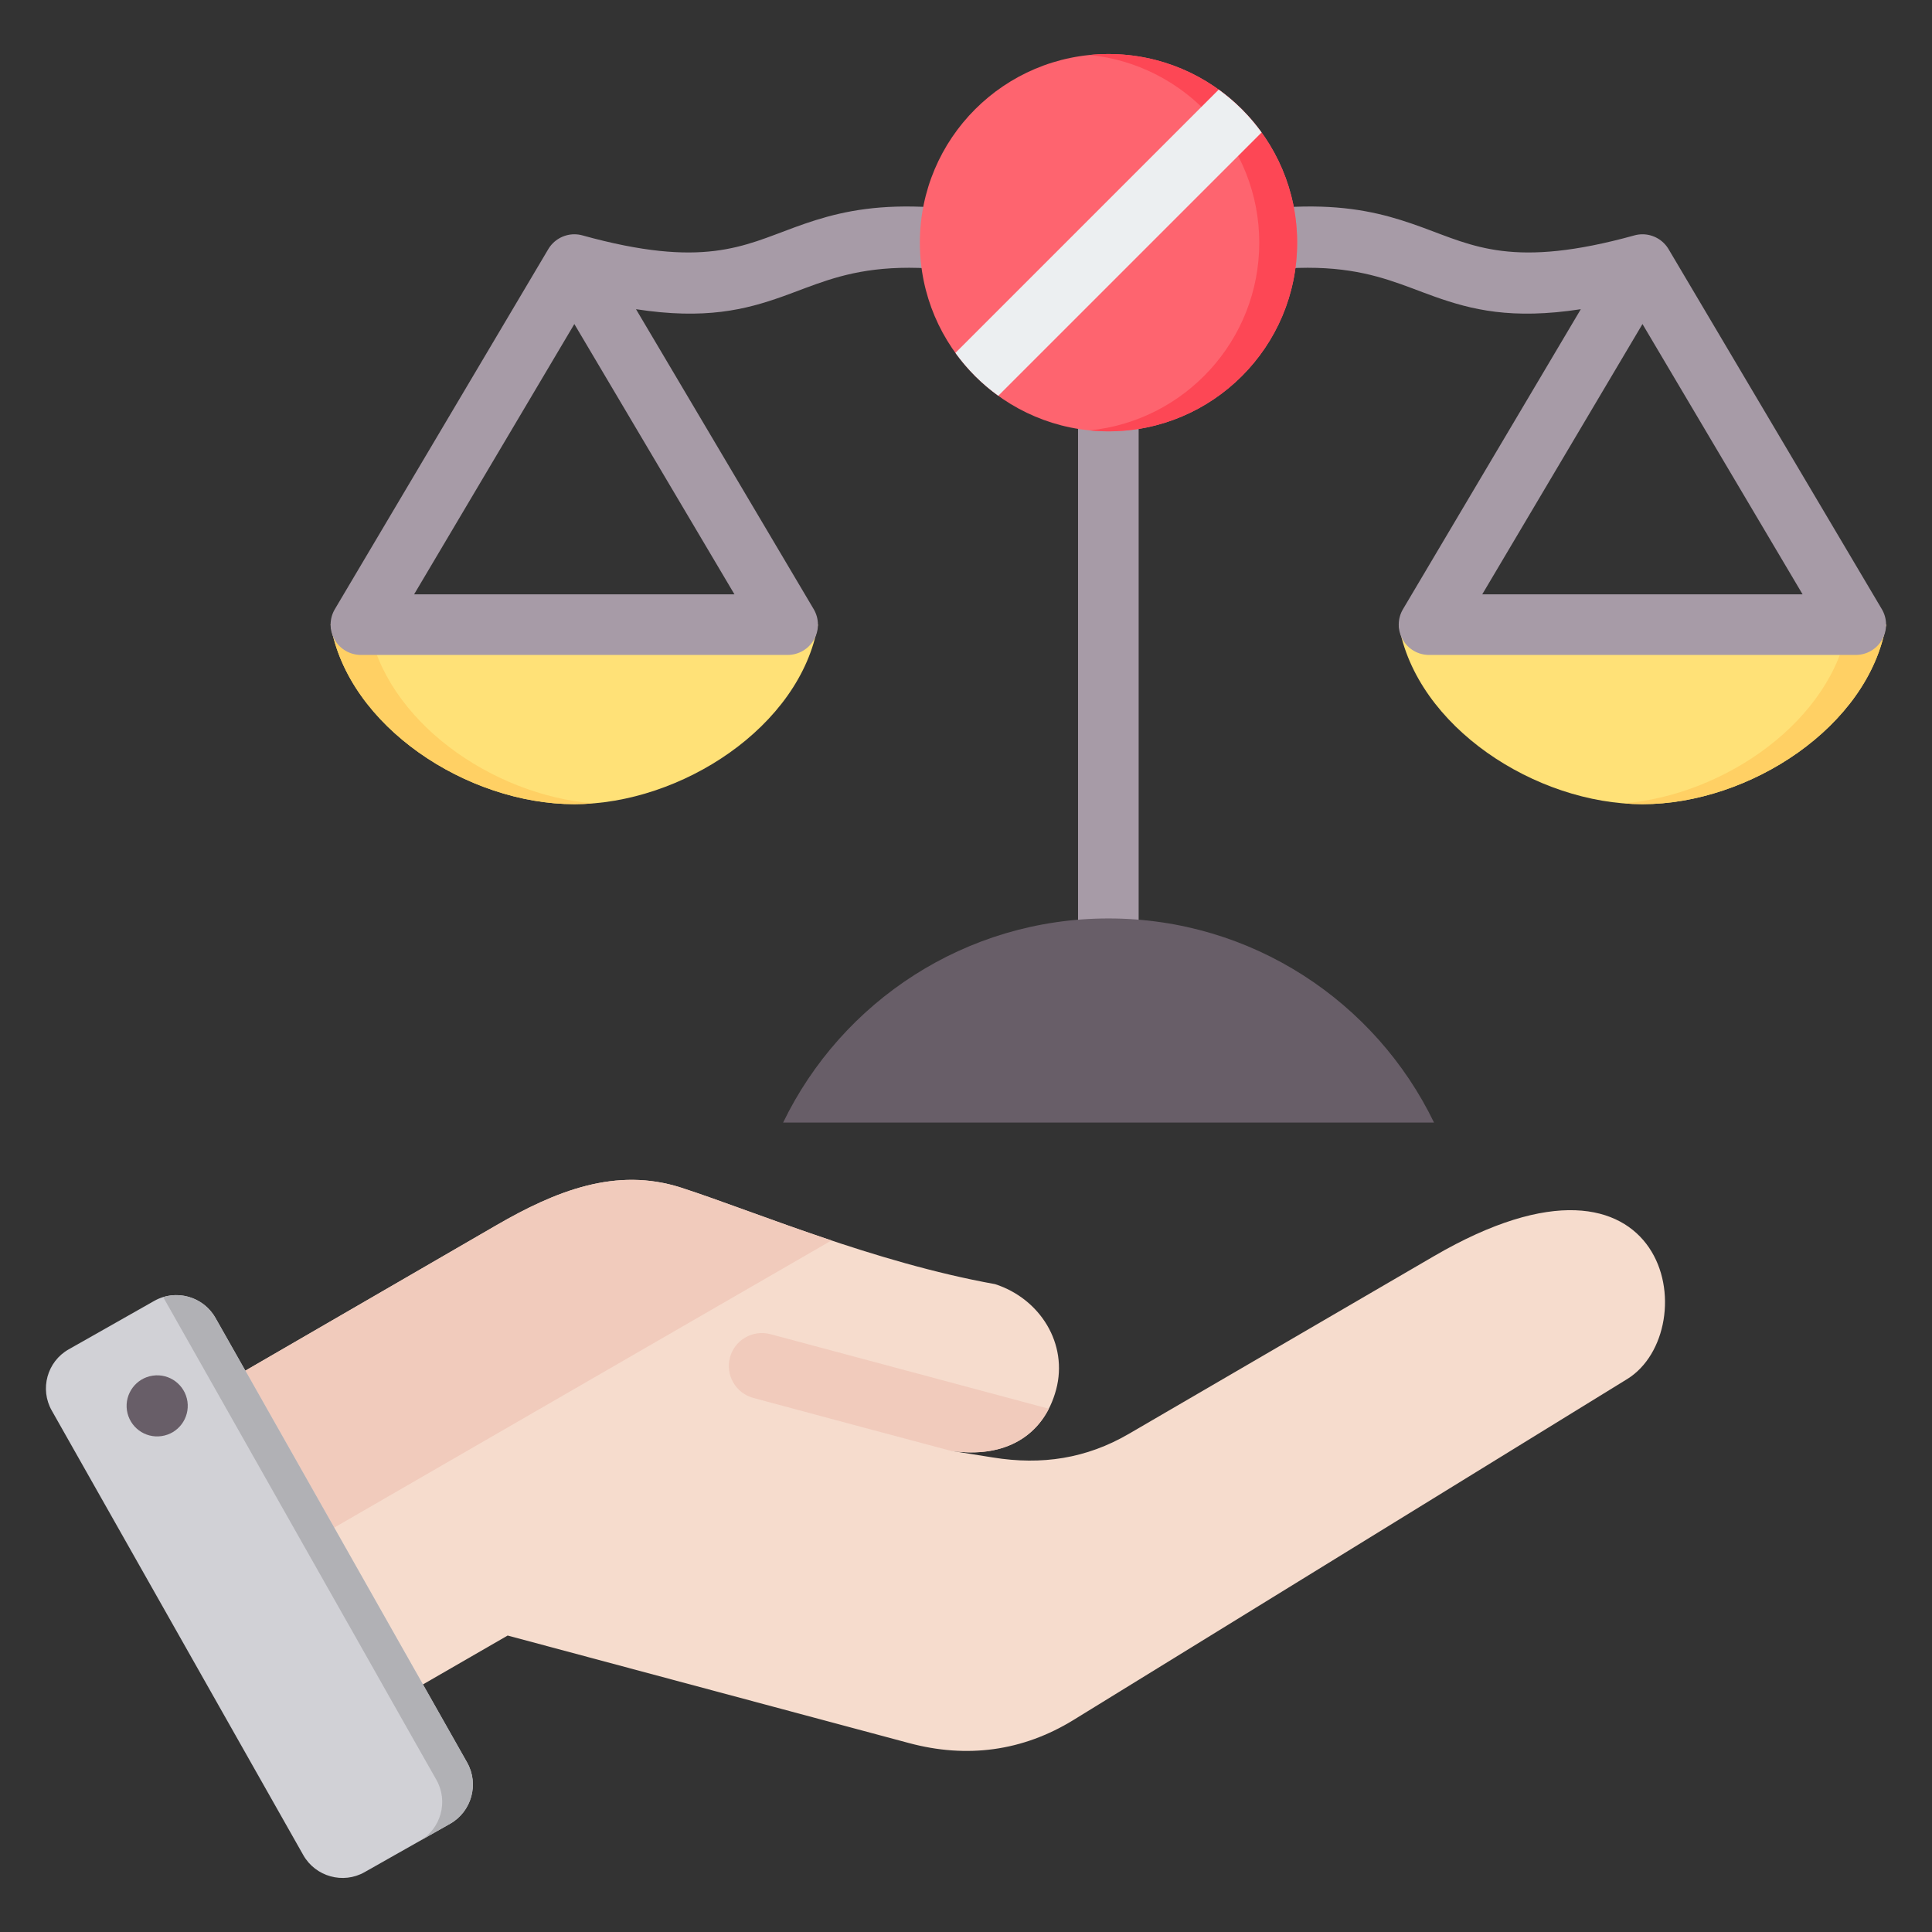 <svg clip-rule="evenodd" fill-rule="evenodd" stroke-linejoin="round" stroke-miterlimit="2" viewBox="0 0 510 510" xmlns="http://www.w3.org/2000/svg"><rect x="0" y="0" width="510" height="510" fill="#333333" stroke="none"/><g><g><path d="m47.157 372.022 83.747-48.511c15.725-9.112 31.702-15.574 48.992-9.97 19.258 6.259 50.708 19.662 82.788 25.442 11.914 3.862 19.334 15.775 16.103 27.865-3.256 12.09-13.453 18.325-27.89 16.103l11.232 1.793c12.847 2.069 24.634.302 35.892-6.26l80.516-46.897c62.596-36.447 71.784 19.637 50.986 32.459l-146.142 89.982c-13.428 8.254-28.143 10.197-43.388 6.108l-105.984-28.395-39.274 22.666c-7.547 4.341-17.239 1.741-21.606-5.805l-31.752-54.974c-4.341-7.547-1.742-17.239 5.78-21.606z" fill="#f6dccd"/><path d="m276.869 371.871c-4.467 8.758-13.705 12.973-25.972 11.08-17.34-4.593-34.706-9.288-52.046-13.932-4.644-1.262-7.395-6.033-6.158-10.677 1.236-4.644 6.032-7.395 10.676-6.158z" fill="#f1cbbc"/><path d="m47.157 372.022 83.747-48.511c15.725-9.112 31.702-15.574 48.992-9.97 10.298 3.331 24.104 8.733 39.602 13.907l-162.245 93.692-15.876-27.512c-4.341-7.547-1.742-17.239 5.78-21.606z" fill="#f1cbbc"/><path d="m56.875 347.893 66.432 117.367c3.206 5.679 1.186 12.948-4.467 16.154l-22.616 12.797c-5.654 3.205-12.923 1.186-16.154-4.493l-66.407-117.367c-3.231-5.68-1.211-12.949 4.468-16.154l22.59-12.797c5.679-3.206 12.948-1.186 16.154 4.493z" fill="#d1d1d6"/><path d="m91.832 428.535 11.737 20.773 11.636 20.546c3.205 5.654 1.211 12.898-4.442 16.128l8.077-4.568c5.653-3.206 7.673-10.475 4.467-16.154l-11.661-20.621-23.423-41.394-23.448-41.42-7.9-13.932c-2.777-4.922-8.607-7.093-13.807-5.503l13.655 24.13 23.423 41.394 11.661 20.596z" fill="#b1b1b5"/><path d="m40.317 363.138c-4.392.631-7.446 4.745-6.815 9.137.656 4.417 4.745 7.471 9.162 6.815 4.392-.631 7.446-4.72 6.815-9.137-.656-4.417-4.745-7.471-9.162-6.815z" fill="#685e68"/></g><g><path d="m369.233 164.887c4.637 26.92 36.11 47.397 64.343 47.397s59.706-20.477 64.302-47.397z" fill="#ffe177"/><path d="m428.576 212.075c26.836-2.218 54.976-21.849 59.302-47.188h10c-4.596 26.92-36.069 47.397-64.302 47.397-1.658 0-3.326-.071-5-.209z" fill="#ffd064"/><path d="m87.272 164.887c4.637 26.92 36.11 47.397 64.343 47.397s59.665-20.477 64.302-47.397z" fill="#ffe177"/><path d="m97.272 164.887c4.365 25.339 32.507 44.97 59.343 47.188-1.674.138-3.342.209-5 .209-28.233 0-59.706-20.477-64.343-47.397z" fill="#ffd064"/><path d="m167.888 81.62 46.912 79.19c1.465 2.472 1.49 5.541.067 8.038s-4.076 4.039-6.95 4.039h-112.645c-2.875 0-5.528-1.542-6.951-4.04s-1.397-5.567.069-8.04l56.265-94.907c.364-.643.811-1.223 1.323-1.73 1.006-.998 2.263-1.713 3.635-2.069 1.299-.337 2.699-.352 4.084.021.018.005.035.01.053.015 31.9 8.834 42.489 2.801 56.018-2.13 14.517-5.292 31.986-9.863 74.807 1.791v-14.07c0-4.415 3.585-8 8-8s8 3.585 8 8v14.071c42.841-11.655 60.32-7.084 74.842-1.792 13.534 4.931 24.123 10.964 56.024 2.13.018-.005.035-.01.053-.015 1.385-.373 2.785-.358 4.083-.021 1.373.356 2.63 1.071 3.636 2.069.513.508.96 1.089 1.325 1.732l56.223 94.908c1.465 2.472 1.49 5.541.067 8.038s-4.076 4.039-6.95 4.039h-112.645c-2.875 0-5.528-1.542-6.951-4.04s-1.397-5.567.069-8.04l46.945-79.186c-18.254 2.808-28.881.131-38.643-3.338-15.811-5.618-29.002-13.905-78.078.129v190.974c0 4.416-3.585 8-8 8s-8-3.584-8-8v-190.975c-49.051-14.033-62.233-5.746-78.039-.128-9.762 3.47-20.39 6.147-38.648 3.337zm-16.276 3.919-42.297 71.348h84.564zm281.961 0-42.297 71.348h84.564z" fill="#a79ba7"/><path d="m292.616 242.446c37.836 0 70.5 21.995 85.93 53.881h-171.819c15.429-31.886 48.094-53.881 85.889-53.881z" fill="#685e68"/><g><circle cx="292.616" cy="64.064" fill="#fe646f" r="49.798"/><path d="m287.616 14.514c1.644-.164 3.312-.248 5-.248 27.484 0 49.798 22.314 49.798 49.798 0 27.485-22.314 49.798-49.798 49.798-1.688 0-3.356-.084-5-.248 25.14-2.511 44.798-23.753 44.798-49.55s-19.658-47.039-44.798-49.55z" fill="#fd4755"/><path d="m252.207 93.159 69.504-69.504c4.35 3.14 8.174 6.964 11.314 11.314l-69.504 69.504c-4.35-3.14-8.174-6.964-11.314-11.314z" fill="#eceff1"/></g></g></g></svg>